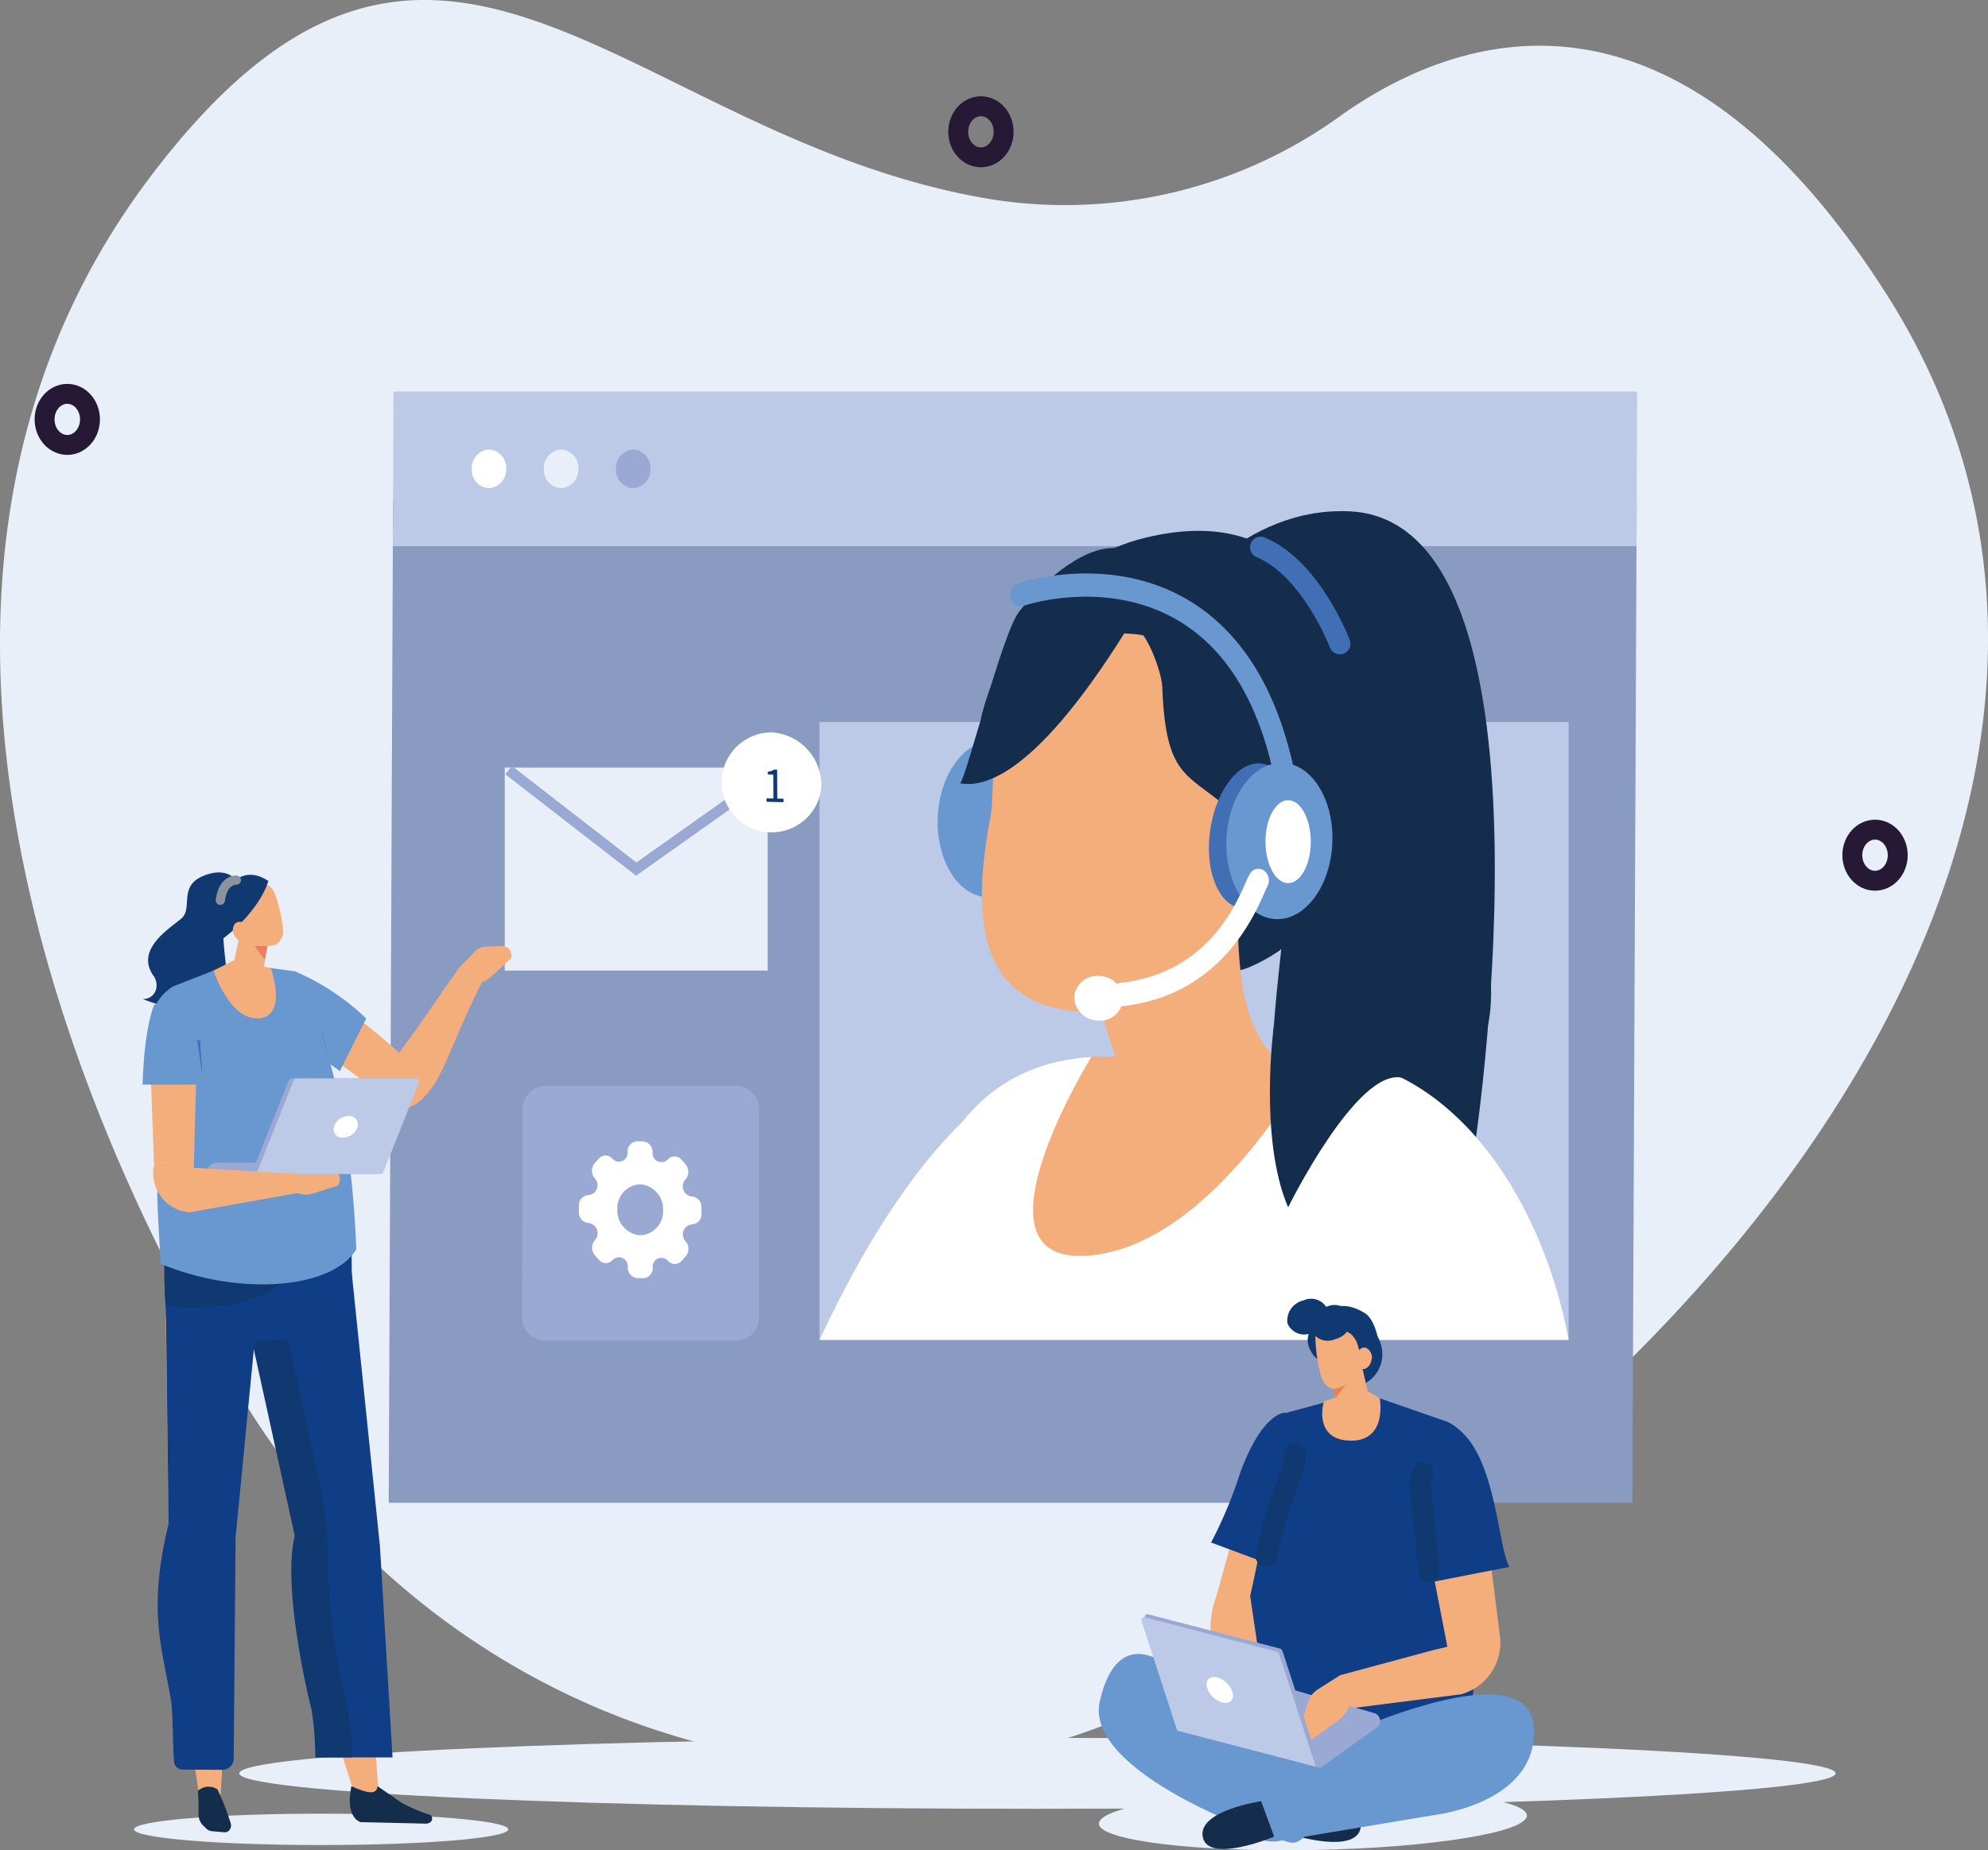 <svg xmlns="http://www.w3.org/2000/svg" width="186.907" height="174" viewBox="0 0 186.907 174">
  <rect x="0" y="0" width="186.907" height="174" fill="#808080" stroke="none"/>
  <g id="_1" data-name="1" transform="translate(0 -9)">
    <path id="パス_3216" data-name="パス 3216" d="M23.43,133.911C9.861,112.427-16.233,58.3,14.035,18.088c27.028-35.9,44.5-3.826,78.994,1.957a44.189,44.189,0,0,0,33.128-7.914C136.86,4.579,157.124-2.6,177.241,28.8c29.261,45.666-12.029,103.419-68.616,132.588-26.33,13.573-65.143,4.275-85.195-27.473" transform="translate(0 7.669)" fill="#e9eff8"/>
    <path id="パス_3217" data-name="パス 3217" d="M192.715,330.713c0,1.842-33.6,3.335-75.042,3.335s-75.042-1.494-75.042-3.335,33.6-3.336,75.042-3.336,75.042,1.494,75.042,3.336" transform="translate(-20.139 -154.949)" fill="#e9eff8" fill-rule="evenodd"/>
    <path id="パス_3218" data-name="パス 3218" d="M186.193,201.1H69.269l.406-94.236H186.6Z" transform="translate(-32.723 -50.78)" fill="#8a9bc1"/>
    <path id="パス_3219" data-name="パス 3219" d="M186.93,101.95H70.006l.058-14.544H186.988Z" transform="translate(-33.07 -41.588)" fill="#bcc9e7"/>
    <path id="パス_3220" data-name="パス 3220" d="M87.3,99.559a1.737,1.737,0,0,1-1.626,1.821,1.719,1.719,0,0,1-1.61-1.821,1.737,1.737,0,0,1,1.626-1.821,1.719,1.719,0,0,1,1.61,1.821" transform="translate(-39.714 -46.469)" fill="#fff"/>
    <path id="パス_3221" data-name="パス 3221" d="M100.156,99.559a1.737,1.737,0,0,1-1.626,1.821,1.719,1.719,0,0,1-1.61-1.821,1.737,1.737,0,0,1,1.626-1.821,1.719,1.719,0,0,1,1.61,1.821" transform="translate(-45.785 -46.469)" fill="#e9eff8"/>
    <path id="パス_3222" data-name="パス 3222" d="M113.006,99.559a1.737,1.737,0,0,1-1.626,1.821,1.719,1.719,0,0,1-1.61-1.821,1.737,1.737,0,0,1,1.626-1.821,1.719,1.719,0,0,1,1.61,1.821" transform="translate(-51.855 -46.469)" fill="#99a9d4"/>
    <ellipse id="楕円形_2" data-name="楕円形 2" cx="2.135" cy="2.402" rx="2.135" ry="2.402" transform="translate(4.191 46.037)" fill="none" stroke="#261936" stroke-linecap="round" stroke-linejoin="round" stroke-width="1.872"/>
    <ellipse id="楕円形_3" data-name="楕円形 3" cx="2.135" cy="2.402" rx="2.135" ry="2.402" transform="translate(90.089 18.99)" fill="none" stroke="#261936" stroke-linecap="round" stroke-linejoin="round" stroke-width="1.872"/>
    <ellipse id="楕円形_4" data-name="楕円形 4" cx="2.135" cy="2.402" rx="2.135" ry="2.402" transform="translate(174.151 87.02)" fill="none" stroke="#261936" stroke-linecap="round" stroke-linejoin="round" stroke-width="1.872"/>
    <path id="パス_3223" data-name="パス 3223" d="M113.316,235.118H95.052a2.162,2.162,0,0,1-1.985-2.3l.025-19.32a2.169,2.169,0,0,1,1.991-2.3h18.265a2.162,2.162,0,0,1,1.985,2.3l-.025,19.32a2.169,2.169,0,0,1-1.991,2.3" transform="translate(-43.964 -100.071)" fill="#99a9d4"/>
    <path id="パス_3224" data-name="パス 3224" d="M113.767,226.239h0a.956.956,0,0,1-.592-1.6,1.1,1.1,0,0,0,0-1.435l-.378-.426a.844.844,0,0,0-1.286-.016.834.834,0,0,1-1.425-.676.983.983,0,0,0-.911-1.026l-.534-.006a.949.949,0,0,0-.907,1,.819.819,0,0,1-1.422.64h0a.844.844,0,0,0-1.285-.016l-.377.417a1.1,1.1,0,0,0,0,1.435.939.939,0,0,1-.587,1.581.949.949,0,0,0-.907,1v.6a.983.983,0,0,0,.911,1.026.956.956,0,0,1,.593,1.6h0a1.1,1.1,0,0,0,0,1.435l.378.426a.844.844,0,0,0,1.286.016.834.834,0,0,1,1.425.676.983.983,0,0,0,.911,1.026l.534.007a.949.949,0,0,0,.907-1,.819.819,0,0,1,1.422-.64.844.844,0,0,0,1.286.016l.377-.417a1.1,1.1,0,0,0,0-1.435.939.939,0,0,1,.587-1.581h0a.949.949,0,0,0,.907-1v-.6a.983.983,0,0,0-.911-1.026m-2.7,1.278a2.245,2.245,0,0,1-2.145,2.372,2.325,2.325,0,0,1-2.154-2.425,2.245,2.245,0,0,1,2.145-2.372,2.324,2.324,0,0,1,2.154,2.425" transform="translate(-48.729 -104.724)" fill="#fff"/>
    <rect id="長方形_1200" data-name="長方形 1200" width="70.432" height="58.112" transform="translate(77.048 76.89)" fill="#bcc9e7"/>
    <path id="パス_3225" data-name="パス 3225" d="M209.7,117.283s6.151-8.982,16.22-8.541c20.45.895,11.912,58.848,11.912,58.848s-14.755.848-18.332-2.6,6.076-40.527-1.464-42.061-8.337-5.647-8.337-5.647" transform="translate(-99.062 -51.659)" fill="#142d4d"/>
    <path id="パス_3226" data-name="パス 3226" d="M216.465,232.581c-2.621-13.988-11.468-26.65-23.963-26.65H173.06c-6.115,0-10.51,2.272-13.573,6.107-4.986,4.9-9.427,11.922-13.454,20.543Z" transform="translate(-68.985 -97.578)" fill="#fff"/>
    <path id="パス_3227" data-name="パス 3227" d="M174.8,129.892s2.83-13.966,15.537-17.025,16.375,5.889,17.7,8.818,6.864,24.964-7.8,31.5c-11.217,5-25.435-23.294-25.435-23.294" transform="translate(-82.574 -53.318)" fill="#142d4d"/>
    <path id="パス_3228" data-name="パス 3228" d="M177.04,157.416c-.243,4.053-2.664,7.171-5.408,6.962s-4.773-3.663-4.53-7.716,2.664-7.17,5.409-6.962,4.772,3.663,4.529,7.716" transform="translate(-78.929 -71.011)" fill="#6998d0"/>
    <path id="パス_3229" data-name="パス 3229" d="M206.525,192.534l-9.909,2.093-6.641-21.133,16.109-5.072c.147,6.624-.826,16.668,3.944,20.169.742,2.363-1.314,3.48-3.5,3.942" transform="translate(-89.743 -79.859)" fill="#f4ae7c"/>
    <path id="パス_3230" data-name="パス 3230" d="M189.585,205.931s-12.185,19.68-.285,18.724,21.178-18.724,21.178-18.724Z" transform="translate(-86.96 -97.578)" fill="#f4ae7c"/>
    <path id="パス_3231" data-name="パス 3231" d="M201.167,148.706c-.357,9.8-8.984,17.521-16.17,17.274-9.2-.317-11.482-6.769-9.2-18.476.222-1.14.228-5.141.379-6.546,1.337-12.475,6.17-10.887,12.626-10.59,7.184.331,12.718,8.541,12.362,18.338" transform="translate(-82.658 -61.777)" fill="#f4ae7c"/>
    <path id="パス_3232" data-name="パス 3232" d="M171.092,137.431c.626-.692,3.936-14.014,5.5-16.082,2.367-3.129,6.667-6.689,9.716-5.949s13.493,2.864,17.056,6.955c2.013,2.311-.168.141-.623,7.556s3.245,16.576-3.394,17.938-.623-6.219-3.975-8.832-4.972-2.859-5.281-10.7c-.065-1.652-2.187-7.2-3.443-5.189-9.132,14.623-13.915,14.578-15.558,14.3" transform="translate(-80.823 -54.765)" fill="#142d4d"/>
    <path id="パス_3233" data-name="パス 3233" d="M223.262,161.309c-.624,3.742-2.848,6.414-4.968,5.966s-3.333-3.844-2.709-7.587,2.848-6.413,4.968-5.966,3.333,3.844,2.709,7.586" transform="translate(-101.764 -72.892)" fill="#406fb5"/>
    <path id="パス_3234" data-name="パス 3234" d="M228.485,161.318c-.243,4.054-2.664,7.171-5.408,6.962s-4.773-3.663-4.53-7.716,2.664-7.17,5.409-6.962,4.772,3.663,4.529,7.716" transform="translate(-103.231 -72.854)" fill="#6998d0"/>
    <path id="パス_3235" data-name="パス 3235" d="M206.154,141.738a1.017,1.017,0,0,1-.96-.9c-1.293-7.832-4.283-13.306-8.887-16.269-6.877-4.426-14.881-1.74-14.956-1.709a.955.955,0,0,1-1.255-.654,1.141,1.141,0,0,1,.576-1.409c.082-.035,8.894-3.062,16.553,1.828,5.156,3.291,8.484,9.284,9.892,17.811a1.1,1.1,0,0,1-.782,1.283.915.915,0,0,1-.18.018" transform="translate(-85.048 -56.909)" fill="#6998d0"/>
    <path id="パス_3236" data-name="パス 3236" d="M229.763,164.149c0,2.153-.952,3.9-2.127,3.9s-2.128-1.746-2.128-3.9.952-3.9,2.128-3.9,2.127,1.746,2.127,3.9" transform="translate(-106.529 -75.999)" fill="#fff"/>
    <path id="パス_3237" data-name="パス 3237" d="M198.829,185.41a1.03,1.03,0,0,1-.972-1,1.073,1.073,0,0,1,.88-1.2c8.058-.867,10.812-7.1,11.848-9.447a7.257,7.257,0,0,1,.394-.817.911.911,0,0,1,1.361-.277,1.189,1.189,0,0,1,.247,1.53c-.041.071-.157.332-.25.543-1.057,2.393-4.274,9.674-13.413,10.658a.816.816,0,0,1-.094.005" transform="translate(-93.465 -81.775)" fill="#fff"/>
    <path id="パス_3238" data-name="パス 3238" d="M196,193.853a2.157,2.157,0,0,1-2.414,1.912,2.244,2.244,0,0,1-2.158-2.268,2.158,2.158,0,0,1,2.415-1.913A2.244,2.244,0,0,1,196,193.853" transform="translate(-90.427 -90.798)" fill="#fff"/>
    <path id="パス_3239" data-name="パス 3239" d="M232.088,124.237s-2.661-7.062-7.44-9.065" transform="translate(-106.123 -54.704)" fill="none" stroke="#406fb5" stroke-linecap="round" stroke-width="2"/>
    <path id="パス_3240" data-name="パス 3240" d="M226.669,189.232s-1.452,10.616,1.336,17.134c0,0,6.423-13.048,10.661-12.2s8.674-.544,8.411-8.681-8.632-8.673-8.632-8.673Z" transform="translate(-106.899 -83.825)" fill="#142d4d"/>
    <path id="パス_3241" data-name="パス 3241" d="M216,288.834l3.952-14.272c.993-3.248,3.841-4.611,5.986-2.864a3.024,3.024,0,0,1,.584,3.4l-6.488,14.876Z" transform="translate(-102.036 -128.285)" fill="#f4ae7c" fill-rule="evenodd"/>
    <path id="パス_3242" data-name="パス 3242" d="M195.821,339.737c.024,1.581,9.052,2.691,20.163,2.479s20.1-1.665,20.077-3.246-9.051-2.691-20.163-2.479-20.1,1.665-20.077,3.246" transform="translate(-92.505 -159.242)" fill="#e9eff8" fill-rule="evenodd"/>
    <path id="パス_3243" data-name="パス 3243" d="M222.118,267.941l4.971-1.35,3.008-.755,7.925,2.751c2.141,1,1.584,2.825.809,5.276l.788,5.012c1.638,10.07.949,15.69.227,18.678-8.889,4.108-21.184,4.675-24.073.437a126.18,126.18,0,0,0,6.346-30.049" transform="translate(-101.93 -125.877)" fill="#0f3d86" fill-rule="evenodd"/>
    <path id="パス_3244" data-name="パス 3244" d="M230.691,341.561s5.864,1.774,6.215-.788-6.226-2.82-6.226-2.82Z" transform="translate(-108.972 -159.945)" fill="#142d4d" fill-rule="evenodd"/>
    <path id="パス_3245" data-name="パス 3245" d="M204.777,315.715s-6.739-8.127-8.887,1.156c-1.425,6.152,13.106,12,17.813,13.262.73.2,1.466-.333,1.774-1.274l1.843-5.611Z" transform="translate(-92.491 -147.885)" fill="#6998d0" fill-rule="evenodd"/>
    <path id="パス_3246" data-name="パス 3246" d="M238.782,330.97s9.733-1.117,9.282-8.246c-.312-4.923-8.264-3.07-15.034-.458-6.672,2.573-13.175,4.307-13.175,4.307l1.793,5.822c.292.949,1.288,1.13,2.223,1.065Z" transform="translate(-103.859 -151.297)" fill="#6998d0" fill-rule="evenodd"/>
    <path id="パス_3247" data-name="パス 3247" d="M219.785,338.667s-6.023.874-5.48,3.393,6.711-.062,6.711-.062Z" transform="translate(-101.22 -160.282)" fill="#142d4d" fill-rule="evenodd"/>
    <path id="パス_3248" data-name="パス 3248" d="M235.776,266.3c-.32,1.044-.485,3.685,2.566,3.683,3.427,0,2.683-3.984,2.683-3.984l-1.628-.959Z" transform="translate(-111.302 -125.503)" fill="#f4ae7c"/>
    <path id="パス_3249" data-name="パス 3249" d="M255.641,295.329l-2.982-15.387c-.778-3.205.883-5.823,3.491-5.5h0a2.835,2.835,0,0,1,2.138,2.5l1.979,15.694Z" transform="translate(-119.264 -129.929)" fill="#f4ae7c" fill-rule="evenodd"/>
    <path id="パス_3250" data-name="パス 3250" d="M252.018,276.088l1.6,10.046,7.34-1.431c-1.069-1.882-1.221-9.9-4.625-12.824-3.742-3.219-4.315,4.21-4.315,4.21" transform="translate(-119.052 -128.349)" fill="#0f3d86" fill-rule="evenodd"/>
    <path id="パス_3251" data-name="パス 3251" d="M222.768,269.411s-2.136-.083-4.24,5.722a40.964,40.964,0,0,1-2.715,6.491l5.391,2.008,3.952-11.134Z" transform="translate(-101.95 -127.566)" fill="#0f3d86" fill-rule="evenodd"/>
    <path id="パス_3252" data-name="パス 3252" d="M225.626,286.377a59.8,59.8,0,0,1,1.938-6.737,7.508,7.508,0,0,0,.779-2.846" transform="translate(-106.585 -131.054)" fill="none" stroke="#0f3970" stroke-linecap="round" stroke-width="2"/>
    <path id="パス_3253" data-name="パス 3253" d="M253.9,289.314l-.831-8.242.233-1" transform="translate(-119.55 -132.601)" fill="none" stroke="#0f3970" stroke-linecap="round" stroke-width="2"/>
    <path id="パス_3254" data-name="パス 3254" d="M251.522,308.949a5.047,5.047,0,0,1-3.617,5.623l-13.949,1.772,2.56-3.564,8.862-2.388Z" transform="translate(-110.52 -146.244)" fill="#f4ae7c" fill-rule="evenodd"/>
    <path id="パス_3255" data-name="パス 3255" d="M223.8,324.407,212.853,321.3c-2.306-.655-2.549-4.233-.36-5.276l1.956-.932,14.477,4.168a.775.775,0,0,1,.189,1.339Z" transform="translate(-99.666 -149.145)" fill="#99a9d4"/>
    <path id="パス_3256" data-name="パス 3256" d="M217.028,299.763c-1.477,1.762-1.759,5.183-.552,7.957l1.974,7.1,2.73-2.115-1.751-11.814Z" transform="translate(-101.906 -141.904)" fill="#f4ae7c" fill-rule="evenodd"/>
    <path id="パス_3257" data-name="パス 3257" d="M235.45,316.21l-2.114,1.343a2.235,2.235,0,0,0-.911,1.212l-.667,2.08a1.09,1.09,0,0,0,.935,1.478l2.573-1.857a3.436,3.436,0,0,0,1.227-1.894l.369-1.346Z" transform="translate(-109.454 -149.674)" fill="#f4ae7c"/>
    <path id="パス_3258" data-name="パス 3258" d="M220.384,319.385l-13.023-3.391-3.341-10.279c-.075-.233.073-.435.281-.381l12.4,3.227a.384.384,0,0,1,.253.256Z" transform="translate(-96.368 -144.532)" fill="#99a9d4" fill-rule="evenodd"/>
    <path id="パス_3259" data-name="パス 3259" d="M219.789,319.927l-13.024-3.391-3.341-10.279c-.075-.233.073-.435.281-.381l12.4,3.227a.385.385,0,0,1,.253.256Z" transform="translate(-96.087 -144.788)" fill="#bcc9e7" fill-rule="evenodd"/>
    <path id="パス_3260" data-name="パス 3260" d="M217.477,318.065c.128.648-.316,1.031-.992.855a2.143,2.143,0,0,1-1.457-1.493c-.128-.648.316-1.031.992-.855a2.144,2.144,0,0,1,1.457,1.493" transform="translate(-101.568 -149.824)" fill="#fff" fill-rule="evenodd"/>
    <path id="パス_3261" data-name="パス 3261" d="M241.43,259.357a3.133,3.133,0,0,0,1.656-3.7c-.712-2.613-3.36-1.732-3.36-1.732Z" transform="translate(-113.245 -120.183)" fill="#0f3970" fill-rule="evenodd"/>
    <path id="パス_3262" data-name="パス 3262" d="M237.228,259.976l.615,4.5a1.493,1.493,0,0,0,.852,1.19,1.213,1.213,0,0,0,1.33-.261l.35-.336a2.115,2.115,0,0,0,.553-1.988l-1.224-5.266Z" transform="translate(-112.065 -122.088)" fill="#f4ae7c" fill-rule="evenodd"/>
    <path id="パス_3263" data-name="パス 3263" d="M237.608,264.484l.178,1.111,1.1-1.414Z" transform="translate(-112.245 -125.096)" fill="#ed7d5b" fill-rule="evenodd"/>
    <path id="パス_3264" data-name="パス 3264" d="M233.757,253.629a1.921,1.921,0,0,0-.462,2.483c.794,1.57,1.819.743,1.819.743Z" transform="translate(-110.083 -120.111)" fill="#0f3970" fill-rule="evenodd"/>
    <path id="パス_3265" data-name="パス 3265" d="M238.73,254.1a1.153,1.153,0,0,0-1.219-1.115l-2.125.247a1.3,1.3,0,0,0-.991,1.372,14.913,14.913,0,0,0,.544,3.634c.18.66.711,1.226,1.322,1.155.652-.076,2.54-1,2.608-2.334a20.19,20.19,0,0,0-.139-2.959" transform="translate(-110.725 -119.804)" fill="#f4ae7c" fill-rule="evenodd"/>
    <path id="パス_3266" data-name="パス 3266" d="M240.465,254.414s-.291-2.648-1.411-3.34c-1.5-.93-3.285-1.152-4.65,1.03a.615.615,0,0,0,.179.468c.595.6,3.337-1.056,3.913,1.957.131.685,1.28.057,1.969-.115" transform="translate(-110.731 -118.586)" fill="#0f3970" fill-rule="evenodd"/>
    <path id="パス_3267" data-name="パス 3267" d="M243.033,259.031c-.122.55-.55.9-.955.79a.984.984,0,0,1-.511-1.2c.123-.55.55-.9.955-.79a.984.984,0,0,1,.511,1.2" transform="translate(-114.099 -122.084)" fill="#f4ae7c" fill-rule="evenodd"/>
    <path id="パス_3268" data-name="パス 3268" d="M229.372,251.433a1.7,1.7,0,0,0,2.29.917,1.967,1.967,0,0,0,1.518-2.137,1.7,1.7,0,0,0-2.29-.917,1.967,1.967,0,0,0-1.518,2.137" transform="translate(-108.336 -118.008)" fill="#0f3970" fill-rule="evenodd"/>
    <path id="パス_3269" data-name="パス 3269" d="M233.555,252.547a1.7,1.7,0,0,0,2.29.917,1.967,1.967,0,0,0,1.518-2.137,1.7,1.7,0,0,0-2.29-.918,1.967,1.967,0,0,0-1.518,2.137" transform="translate(-110.312 -118.535)" fill="#0f3970" fill-rule="evenodd"/>
    <rect id="長方形_1201" data-name="長方形 1201" width="24.724" height="19.087" transform="translate(47.454 81.186)" fill="#e9eff8"/>
    <path id="パス_3270" data-name="パス 3270" d="M90.632,154.892l12,9.305,12.362-8.765" transform="translate(-42.814 -73.468)" fill="none" stroke="#99a9d4" stroke-width="1"/>
    <path id="パス_3271" data-name="パス 3271" d="M138,153.413a4.7,4.7,0,1,1-4.666-5.251A4.984,4.984,0,0,1,138,153.413" transform="translate(-60.784 -70.289)" fill="#fff"/>
    <path id="パス_3272" data-name="パス 3272" d="M136.586,157.495l.651.015-.012-2.244-.517-.012V155a2.052,2.052,0,0,0,.34-.085,1.292,1.292,0,0,0,.26-.125l.281.006.014,2.721.588.013,0,.325-1.6-.037Z" transform="translate(-64.523 -73.42)" fill="#0f3970"/>
    <path id="パス_3273" data-name="パス 3273" d="M23.885,342.364c0,.815,7.877,1.475,17.595,1.475s17.595-.66,17.595-1.475-7.877-1.475-17.595-1.475-17.595.66-17.595,1.475" transform="translate(-11.283 -161.332)" fill="#e9eff8" fill-rule="evenodd"/>
    <path id="パス_3274" data-name="パス 3274" d="M53.348,294.761s-5.96-17.252-4.388-24.078l-6.568-23.4,10.007.752L55.624,294.9Z" transform="translate(-20.026 -117.112)" fill="#f4ae7c" fill-rule="evenodd"/>
    <path id="パス_3275" data-name="パス 3275" d="M64.946,335.989l2.287,1.577a15.982,15.982,0,0,0,2.722,1.147c.311.484-.044.739-.377.8l-6.218-.143s-1.5-.329-.873-3.379c1.242.55,2.364.945,2.458,0" transform="translate(-29.447 -159.017)" fill="#142d4d" fill-rule="evenodd"/>
    <path id="パス_3276" data-name="パス 3276" d="M54.1,244.51,56.751,270.2l1.184,19.869H50.728a30.312,30.312,0,0,0-.364-4.551c-.31-1.1-2.76-11.493-1.57-16.277L44.52,249.761Z" transform="translate(-21.031 -115.803)" fill="#0f3d86" fill-rule="evenodd"/>
    <path id="パス_3277" data-name="パス 3277" d="M48.7,273.944l-4.274-19.481,3.464.208,3.13,14.265a34.656,34.656,0,0,1,.777,7.955,61.522,61.522,0,0,0,1.891,13.329,30.33,30.33,0,0,1,.365,4.551H50.632a30.313,30.313,0,0,0-.364-4.551c-.31-1.1-2.76-11.493-1.57-16.277" transform="translate(-20.986 -120.505)" fill="#0f3970" fill-rule="evenodd"/>
    <path id="パス_3278" data-name="パス 3278" d="M36.746,238.233l-1.077,28.208-1.4,24.191-2.12-.484c-.97-8.6-5.217-14.781-2.78-25.048L29.1,245.8l3.6-6.8Z" transform="translate(-13.522 -112.838)" fill="#f4ae7c" fill-rule="evenodd"/>
    <path id="パス_3279" data-name="パス 3279" d="M38.115,239.039l-2.692,27.783-.176,20.716a1.075,1.075,0,0,1-1.023,1.117l-3.81-.025a.834.834,0,0,1-.789-.822c-.111-1.824-.1-4.633-.275-5.692-.865-5.173-2.2-8.348-.228-16.635l-.253-20.415,3.585-5.678Z" transform="translate(-13.274 -113.219)" fill="#0f3d86" fill-rule="evenodd"/>
    <path id="パス_3280" data-name="パス 3280" d="M37.1,336.313a24.054,24.054,0,0,1,1.257,3.206.718.718,0,0,1-.106.6.557.557,0,0,1-.5.236l-1.187-.106a.82.82,0,0,1-.5-.236l-.293-.285c-.488-.475-.463-.98-.446-1.691.017-.734-.059-1.575-.059-1.575a1.49,1.49,0,0,1,1.835-.146" transform="translate(-16.66 -159.047)" fill="#142d4d" fill-rule="evenodd"/>
    <path id="パス_3281" data-name="パス 3281" d="M26.715,183.925a1.517,1.517,0,0,0-.284-1.092c-1.779-2.516,1.669-4.516,2.664-5.412,1.038-.935-.3-2.971,1.958-3.939s3.046.346,3.154.3a13.818,13.818,0,0,1-.188,2.5s-1.125.467-1.008,3.037.771,3.879-.564,5.966-7.03-.257-7.03-.257a1.239,1.239,0,0,0,1.3-1.108" transform="translate(-12.007 -82.082)" fill="#0f3970" fill-rule="evenodd"/>
    <path id="パス_3282" data-name="パス 3282" d="M70.352,198.177c2.5-3.32,3.308-4.72,5.746-8.119l2.66.323c-3.984,7.644-4.068,10.716-6.946,12.654-3.375-1.291-1.882-3.949-1.46-4.859" transform="translate(-32.906 -90.08)" fill="#f4ae7c"/>
    <path id="パス_3283" data-name="パス 3283" d="M81.875,188.266l1.436-1.483a1.54,1.54,0,0,1,1.049-.481l1.577-.056a.871.871,0,0,1,.77,1.17l-1.9,1.75a2.278,2.278,0,0,1-1.59.584l-1-.018Z" transform="translate(-38.677 -88.279)" fill="#f4ae7c"/>
    <path id="パス_3284" data-name="パス 3284" d="M52.523,190.738s12.739,8.905,12.1,10.8l-.261.844a1.522,1.522,0,0,1-2.366.907l-6.432-4.743-1.27-.89Z" transform="translate(-24.812 -90.401)" fill="#f4ae7c" fill-rule="evenodd"/>
    <path id="パス_3285" data-name="パス 3285" d="M31.972,224.944,45.432,226.1c2.19.9,1.315,15.111,1.315,15.111l-8.851.462c-4.113-.1-8,3.952-8.511-3.759-.586-8.814,2.586-12.967,2.586-12.967" transform="translate(-13.847 -106.56)" fill="#0f3d86" fill-rule="evenodd"/>
    <path id="パス_3286" data-name="パス 3286" d="M29.429,246.444s8.932,1.082,11.838-3.332l-11.975-1.157a44.356,44.356,0,0,0,.136,4.488" transform="translate(-13.835 -114.597)" fill="#0f3970" fill-rule="evenodd"/>
    <path id="パス_3287" data-name="パス 3287" d="M40.382,190.155l-4.944-.651-1.355.06-5.152,2.022a4.492,4.492,0,0,0-1.877,5.29l1.261,6.636c-1.34,5.005-.775,9-.542,14.15,7.305,3.053,16.09,2.419,18.395-1.352-.388-10.311-2.228-19.519-5.785-26.154" transform="translate(-12.671 -89.818)" fill="#6998d0" fill-rule="evenodd"/>
    <path id="パス_3288" data-name="パス 3288" d="M44.833,182.293l-.474,4a1.333,1.333,0,0,1-.737,1.074,1.074,1.074,0,0,1-1.184-.2l-.316-.291a1.871,1.871,0,0,1-.522-1.753l1-4.7Z" transform="translate(-19.631 -85.529)" fill="#f4ae7c" fill-rule="evenodd"/>
    <path id="パス_3289" data-name="パス 3289" d="M46.583,186.25l-.244,1.3-.967-1.3Z" transform="translate(-21.433 -88.281)" fill="#ed7d5b" fill-rule="evenodd"/>
    <path id="パス_3290" data-name="パス 3290" d="M43.438,189.5s1.62,4.513-1.133,4.711-4.259-4.493-4.259-4.493l2.01-1.005Z" transform="translate(-17.973 -89.446)" fill="#f4ae7c"/>
    <path id="パス_3291" data-name="パス 3291" d="M41.609,177.483A1.212,1.212,0,0,1,42.253,176l1.875-.72c.539-.207,1.043.161,1.308.736a13.947,13.947,0,0,1,.794,3.337,1.468,1.468,0,0,1-.715,1.564c-.575.221-2.485.259-3-.848a18.338,18.338,0,0,1-.9-2.584" transform="translate(-19.63 -83.071)" fill="#f4ae7c" fill-rule="evenodd"/>
    <path id="パス_3292" data-name="パス 3292" d="M38.46,179.621s.014-3.286.711-4.355c.936-1.437,2.345-2.4,4.226-1.145,0,0-.665,2.663-4.225,5.4Z" transform="translate(-18.168 -82.278)" fill="#0f3970" fill-rule="evenodd"/>
    <path id="パス_3293" data-name="パス 3293" d="M41.714,183.311a.727.727,0,0,0,1.076.255.98.98,0,0,0,.016-1.25.728.728,0,0,0-1.077-.255.98.98,0,0,0-.016,1.25" transform="translate(-19.604 -86.232)" fill="#f4ae7c" fill-rule="evenodd"/>
    <path id="パス_3294" data-name="パス 3294" d="M30.776,212.309l.307-11.157c.182-2.793-1.353-4.593-3.226-3.783a2.718,2.718,0,0,0-1.265,2.5l.454,12.124Z" transform="translate(-12.561 -93.442)" fill="#f4ae7c" fill-rule="evenodd"/>
    <path id="パス_3295" data-name="パス 3295" d="M40.766,174.489s-1.252-.087-1.506,1.9" transform="translate(-18.546 -82.725)" fill="none" stroke="#8b939c" stroke-linecap="round" stroke-linejoin="round" stroke-width="0.868"/>
    <path id="パス_3296" data-name="パス 3296" d="M50.528,225.876l2.192-1.01a1.461,1.461,0,0,1,1.135.026l1.471.654a.942.942,0,0,1,.295,1.422l-2.365.76a2.208,2.208,0,0,1-1.669-.174l-.919-.466Z" transform="translate(-23.869 -106.475)" fill="#f4ae7c"/>
    <path id="パス_3297" data-name="パス 3297" d="M36.828,225.916H49.353v-1.067H37.776a1.013,1.013,0,0,0-.948,1.067" transform="translate(-17.397 -106.515)" fill="#99a9d4" fill-rule="evenodd"/>
    <path id="パス_3298" data-name="パス 3298" d="M44.8,218.829H56.671l3.581-8.981h-11.6a.422.422,0,0,0-.384.279Z" transform="translate(-21.164 -99.428)" fill="#99a9d4" fill-rule="evenodd"/>
    <path id="パス_3299" data-name="パス 3299" d="M45.674,218.829H57.543l3.417-8.568a.293.293,0,0,0-.238-.413h-11.3a.262.262,0,0,0-.238.174Z" transform="translate(-21.576 -99.428)" fill="#bcc9e7" fill-rule="evenodd"/>
    <path id="パス_3300" data-name="パス 3300" d="M59.473,217.558a.8.8,0,0,0,.861,1.015,1.46,1.46,0,0,0,1.371-1.015.8.8,0,0,0-.86-1.014,1.46,1.46,0,0,0-1.372,1.014" transform="translate(-28.081 -102.592)" fill="#fff" fill-rule="evenodd"/>
    <path id="パス_3301" data-name="パス 3301" d="M27.4,225.259a3.7,3.7,0,0,0,3.345,4.459l10.626-1.9-.4-1.708-8.984-.534Z" transform="translate(-12.919 -106.709)" fill="#f4ae7c" fill-rule="evenodd"/>
    <path id="パス_3302" data-name="パス 3302" d="M26.511,196.08s-.937,1.932-1.1,7.517h6.021l.643-8.2Z" transform="translate(-12.006 -92.601)" fill="#6998d0" fill-rule="evenodd"/>
    <path id="パス_3303" data-name="パス 3303" d="M52.523,190.738a22.225,22.225,0,0,1,6.714,4.436l-2.47,4.96-3.939-2.86Z" transform="translate(-24.812 -90.401)" fill="#6998d0" fill-rule="evenodd"/>
    <path id="パス_3304" data-name="パス 3304" d="M35.6,206.134c.021-.165-.189-3.088-.189-3.088l-.276-.137" transform="translate(-16.597 -96.151)" fill="#406fb5" fill-rule="evenodd"/>
    <path id="パス_3305" data-name="パス 3305" d="M57.939,203.885s-.482-2.239-.649-2.593" transform="translate(-27.064 -95.387)" fill="#406fb5" fill-rule="evenodd"/>
  </g>
</svg>
